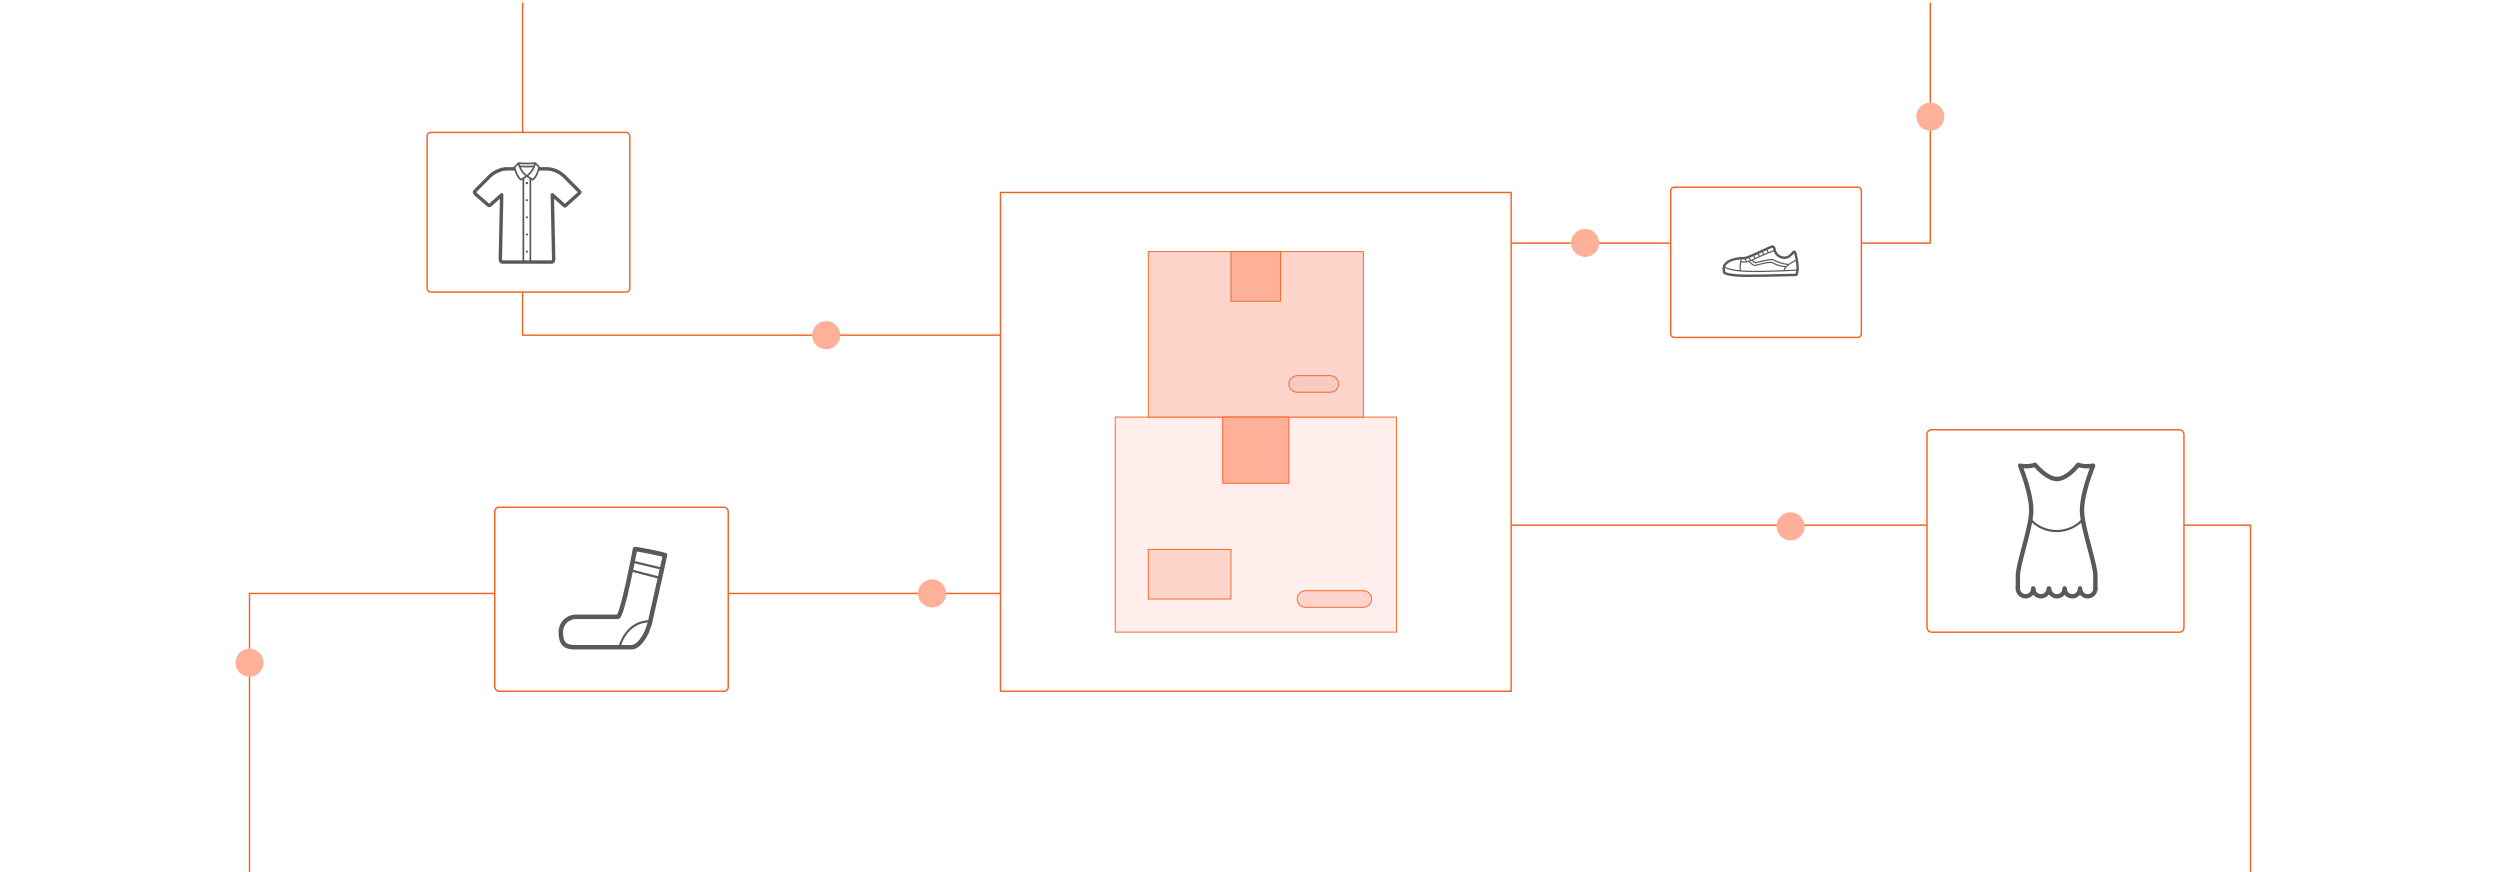 <?xml version="1.0" encoding="UTF-8"?><svg id="Layer_1" xmlns="http://www.w3.org/2000/svg" xmlns:xlink="http://www.w3.org/1999/xlink" viewBox="0 0 860 300"><defs><filter id="drop-shadow-5" filterUnits="userSpaceOnUse"><feOffset dx="2" dy="2"/><feGaussianBlur result="blur" stdDeviation="3"/><feFlood flood-color="#333" flood-opacity=".09"/><feComposite in2="blur" operator="in"/><feComposite in="SourceGraphic"/></filter><filter id="drop-shadow-6" filterUnits="userSpaceOnUse"><feOffset dx="2" dy="2"/><feGaussianBlur result="blur-2" stdDeviation="3"/><feFlood flood-color="#333" flood-opacity=".09"/><feComposite in2="blur-2" operator="in"/><feComposite in="SourceGraphic"/></filter><filter id="drop-shadow-7" filterUnits="userSpaceOnUse"><feOffset dx="2" dy="2"/><feGaussianBlur result="blur-3" stdDeviation="3"/><feFlood flood-color="#333" flood-opacity=".09"/><feComposite in2="blur-3" operator="in"/><feComposite in="SourceGraphic"/></filter><filter id="drop-shadow-8" filterUnits="userSpaceOnUse"><feOffset dx="2" dy="2"/><feGaussianBlur result="blur-4" stdDeviation="3"/><feFlood flood-color="#333" flood-opacity=".09"/><feComposite in2="blur-4" operator="in"/><feComposite in="SourceGraphic"/></filter><filter id="drop-shadow-9" filterUnits="userSpaceOnUse"><feOffset dx="2" dy="2"/><feGaussianBlur result="blur-5" stdDeviation="3"/><feFlood flood-color="#333" flood-opacity=".09"/><feComposite in2="blur-5" operator="in"/><feComposite in="SourceGraphic"/></filter></defs><rect y="0" width="860" height="300" rx="5" ry="5" fill="#fff" stroke-width="0"/><polyline points="179.787 .911 179.787 115.294 377.915 115.294" fill="none" stroke="#f26322" stroke-miterlimit="1.569" stroke-width=".5"/><polyline points="497.043 83.634 664.03 83.634 664.03 .911" fill="none" stroke="#f26322" stroke-miterlimit="1.569" stroke-width=".5"/><polyline points="497.043 180.655 774.17 180.655 774.17 300" fill="none" stroke="#f26322" stroke-miterlimit="1.569" stroke-width=".5"/><polyline points="359.532 204.145 85.83 204.145 85.83 300" fill="none" stroke="#f26322" stroke-miterlimit="1.569" stroke-width=".5"/><g filter="url(#drop-shadow-5)"><rect x="342.17" y="64.213" width="175.66" height="171.575" fill="#fff" stroke="#f26322" stroke-miterlimit="1.569" stroke-width=".5"/><g id="product_stack"><rect x="381.627" y="141.464" width="96.746" height="73.983" fill="#ffeeeb" stroke="#f26322" stroke-miterlimit="1.569" stroke-width=".319"/><rect x="393.005" y="84.553" width="73.989" height="56.912" fill="#ffd4ca" stroke="#f26322" stroke-miterlimit="1.569" stroke-width=".319"/><rect x="421.461" y="84.553" width="17.077" height="17.071" fill="#ffb098" stroke="#f26322" stroke-miterlimit="1.569" stroke-width=".319"/><rect x="418.618" y="141.464" width="22.764" height="22.763" fill="#ffb098" stroke="#f26322" stroke-miterlimit="1.569" stroke-width=".319"/><rect x="393.005" y="186.991" width="28.456" height="17.071" fill="#ffd4ca" stroke="#f26322" stroke-miterlimit="1.569" stroke-width=".319"/><path d="M466.992,206.911h-19.919c-1.571,0-2.845-1.274-2.845-2.845s1.274-2.845,2.845-2.845h19.919c1.571,0,2.845,1.274,2.845,2.845s-1.274,2.845-2.845,2.845Z" fill="#ffd4ca" stroke="#f26322" stroke-miterlimit="1.569" stroke-width=".319"/><path d="M455.61,132.927h-11.382c-1.571,0-2.845-1.274-2.845-2.845s1.274-2.845,2.845-2.845h11.382c1.571,0,2.845,1.274,2.845,2.845s-1.274,2.845-2.845,2.845Z" fill="#f7cbc1" stroke="#f26322" stroke-miterlimit="1.569" stroke-width=".319"/></g></g><g filter="url(#drop-shadow-6)"><rect x="144.93" y="43.54" width="69.715" height="54.927" rx="1.259" ry="1.259" fill="#fff" stroke="#f26322" stroke-miterlimit="1.569" stroke-width=".5"/><path d="M187.654,88.735h-16.734c-1.391,0-1.391-1.338-1.391-1.981l.435-20.407-2.959,2.656c-.147.148-.623.495-1.357.041-.294-.182-.564-.452-.76-.648l-3.327-2.87c-.445-.443-1.399-1.397-.622-2.175l4.378-4.378c.292-.355,2.99-3.487,7.236-3.487h2.574v1.18h-2.574c-3.842,0-6.311,3.039-6.335,3.07-.014.017-.029.034-.044.049l-4.306,4.306c.101.173.377.45.492.564l3.328,2.871c.147.145.434.431.608.53l3.895-3.498c.175-.158.427-.196.64-.097.214.098.349.314.344.549l-.464,21.755c0,.176,0,.676.083.775-.001.001.037.012.128.013h16.734c.084,0,.125-.013.134-.018.077-.094.077-.594.077-.783l-.464-21.742c-.005-.235.13-.451.344-.549.213-.098.465-.06.64.097l3.939,3.536,4.416-3.971-4.339-4.339c-.015-.015-.03-.032-.043-.048-.025-.031-2.512-3.071-6.336-3.071h-2.619v-1.18h2.619c4.245,0,6.943,3.132,7.236,3.487l4.378,4.378c.589.59.589.965.005,1.55l-4.562,4.102c-.217.219-.421.423-.755.423s-.537-.204-.773-.44l-2.94-2.639.435,20.394c0,.656,0,1.993-1.391,1.993Z" fill="#58595b" stroke-width="0"/><rect x="177.743" y="59.18" width=".59" height="28.965" fill="#58595b" stroke-width="0"/><rect x="180.153" y="59.18" width=".59" height="28.965" fill="#58595b" stroke-width="0"/><path d="M179.614,60.981c0,.207-.168.375-.375.375-.207,0-.374-.168-.374-.375,0-.207.168-.375.374-.375.207,0,.375.168.375.375Z" fill="#58595b" stroke-width="0"/><path d="M179.614,60.981c0,.207-.168.375-.375.375-.207,0-.374-.168-.374-.375,0-.207.168-.375.374-.375.207,0,.375.168.375.375Z" fill="#58595b" stroke-width="0"/><path d="M179.614,66.881c0,.207-.168.375-.375.375-.207,0-.374-.168-.374-.375,0-.207.168-.375.374-.375.207,0,.375.168.375.375Z" fill="#58595b" stroke-width="0"/><path d="M179.614,72.782c0,.207-.168.375-.375.375-.207,0-.374-.168-.374-.375,0-.207.168-.375.374-.375.207,0,.375.168.375.375Z" fill="#58595b" stroke-width="0"/><path d="M179.614,78.683c0,.207-.168.375-.375.375-.207,0-.374-.168-.374-.375,0-.207.168-.375.374-.375.207,0,.375.168.375.375Z" fill="#58595b" stroke-width="0"/><path d="M179.614,84.584c0,.207-.168.375-.375.375-.207,0-.374-.168-.374-.375,0-.207.168-.375.374-.375.207,0,.375.168.375.375Z" fill="#58595b" stroke-width="0"/><path d="M179.367,55.61c-1.459,0-2.571-.101-2.588-.102l.055-.588c.024.002,2.475.223,4.85 0l.055.587c-.815.077-1.637.102-2.372.102Z" fill="#58595b" stroke-width="0"/><path d="M179.319,54.549c-1.724,0-2.973-.126-2.991-.128l.06-.587c.027.003,2.779.28,5.744,0l.055.587c-1.013.096-2.001.128-2.869.128Z" fill="#58595b" stroke-width="0"/><path d="M177.257,60.12c-.043,0-.087-.009-.127-.029-.065-.031-1.608-.806-2.393-4.549-.02-.096.009-.196.077-.266l1.314-1.354c.075-.077.188-.108.291-.078.104.029.184.114.208.219.006.028.652,2.796,2.77,4.218.082.055.131.147.131.246-.001.099-.05.191-.133.245l-1.976,1.299c-.049.032-.105.048-.162.048ZM175.347,55.574c.588,2.669,1.56,3.629,1.909,3.898l1.458-.959c-1.519-1.194-2.241-2.953-2.519-3.813l-.848.874Z" fill="#58595b" stroke-width="0"/><path d="M181.222,60.12c-.057,0-.113-.016-.162-.048l-1.975-1.3c-.082-.054-.132-.146-.133-.245-.001-.099.048-.191.131-.246,2.118-1.422,2.763-4.19,2.77-4.218.024-.105.104-.19.208-.219.104-.03.216.001.292.078l1.313,1.354c.068.07.097.17.077.266-.784,3.743-2.327,4.518-2.393,4.549-.04.019-.084.029-.127.029ZM179.765,58.513l1.457.959c.35-.269,1.322-1.229,1.909-3.898l-.848-.874c-.278.86-1,2.619-2.519,3.813Z" fill="#58595b" stroke-width="0"/></g><g filter="url(#drop-shadow-7)"><rect x="660.88" y="145.832" width="88.398" height="69.647" rx="1.596" ry="1.596" fill="#fff" stroke="#f26322" stroke-miterlimit="1.569" stroke-width=".5"/><path d="M692.148,201.232c-.417,0-.756-.338-.756-.756v-4.347c0-2.098.953-5.688,2.056-9.844,1.2-4.521,2.56-9.643,2.56-12.783,0-5.776-3.744-14.945-3.781-15.037-.106-.259-.061-.556.118-.771.179-.214.462-.314.737-.257.027.006,2.756.562,4.677-.258.312-.134.674-.042.887.223.037.046,3.746,4.624,6.958,4.624.417,0,.756.338.756.756s-.339.756-.756.756c-3.315,0-6.696-3.529-7.784-4.771-1.296.412-2.719.41-3.722.329,1.041,2.746,3.422,9.556,3.422,14.405,0,3.336-1.327,8.335-2.61,13.17-1.031,3.885-2.006,7.556-2.006,9.457v4.347c0,.418-.339.756-.756.756Z" fill="#58595b" stroke-width="0"/><path d="M718.816,201.232c-.417,0-.756-.338-.756-.756v-4.347c0-1.9-.974-5.571-2.006-9.457-1.283-4.835-2.61-9.834-2.61-13.17,0-4.85,2.381-11.659,3.422-14.405-1,.081-2.414.083-3.706-.324-1.049,1.266-4.248,4.766-7.557,4.766-.417,0-.756-.338-.756-.756s.339-.756.756-.756c2.66,0,5.739-3.325,6.701-4.606.21-.278.58-.378.901-.241,1.922.821,4.651.264,4.677.258.276-.058.558.042.737.257.179.215.224.512.118.771-.038.092-3.781,9.262-3.781,15.037,0,3.139,1.36,8.262,2.56,12.783,1.103,4.157,2.056,7.746,2.056,9.844v4.347c0,.418-.339.756-.756.756Z" fill="#58595b" stroke-width="0"/><path d="M705.48,181.064c-3.223,0-6.446-1.227-8.9-3.68-.148-.148-.148-.387,0-.535s.387-.148.534,0c4.612,4.611,12.117,4.612,16.729,0,.148-.148.387-.148.535,0s.148.387,0,.535c-2.453,2.453-5.676,3.68-8.899,3.68Z" fill="#58595b" stroke-width="0"/><path d="M694.794,203.878c-1.876,0-3.402-1.526-3.402-3.402,0-.418.339-.756.756-.756s.756.338.756.756c0,1.042.848,1.89,1.89,1.89s1.89-.848,1.89-1.89c0-.418.339-.756.756-.756s.756.338.756.756c0,1.876-1.526,3.402-3.402,3.402Z" fill="#58595b" stroke-width="0"/><path d="M700.086,203.878c-1.876,0-3.402-1.526-3.402-3.402,0-.418.339-.756.756-.756s.756.338.756.756c0,1.042.848,1.89,1.89,1.89s1.89-.848,1.89-1.89c0-.418.339-.756.756-.756s.756.338.756.756c0,1.876-1.526,3.402-3.402,3.402Z" fill="#58595b" stroke-width="0"/><path d="M705.586,203.878c-1.876,0-3.402-1.526-3.402-3.402,0-.418.339-.756.756-.756s.756.338.756.756c0,1.042.848,1.89,1.89,1.89s1.89-.848,1.89-1.89c0-.418.339-.756.756-.756s.756.338.756.756c0,1.876-1.526,3.402-3.402,3.402Z" fill="#58595b" stroke-width="0"/><path d="M710.878,203.878c-1.876,0-3.402-1.526-3.402-3.402,0-.418.339-.756.756-.756s.756.338.756.756c0,1.042.848,1.89,1.89,1.89s1.89-.848,1.89-1.89c0-.418.339-.756.756-.756s.756.338.756.756c0,1.876-1.526,3.402-3.402,3.402Z" fill="#58595b" stroke-width="0"/><path d="M716.169,203.878c-1.876,0-3.402-1.526-3.402-3.402,0-.418.339-.756.756-.756s.756.338.756.756c0,1.042.848,1.89,1.89,1.89s1.89-.848,1.89-1.89c0-.418.339-.756.756-.756s.756.338.756.756c0,1.876-1.526,3.402-3.402,3.402Z" fill="#58595b" stroke-width="0"/></g><g filter="url(#drop-shadow-8)"><rect x="168.191" y="172.502" width="80.323" height="63.285" rx="1.45" ry="1.45" fill="#fff" stroke="#f26322" stroke-miterlimit="1.569" stroke-width=".5"/><path d="M215.252,221.413h-19.111c-3.037,0-6.002-.464-6.002-6.003,0-3.31,2.692-6.003,6.002-6.003h14.117c1.443-2.15,5.198-21.046,5.414-22.592.038-.356.33-.706.84-.706.764,0,5.131.882,5.626.982,5.399,1.095,5.399,1.155,5.399,1.883,0,.109,0,.312-5.265,23.648l-.024.086-1.038,2.958c-.285.642-2.665,5.747-5.958,5.747ZM196.141,210.95c-2.459,0-4.46,2.001-4.46,4.46,0,4.16,1.685,4.46,4.46,4.46h19.111c1.944,0,3.97-3.537,4.526-4.776l.999-2.855c1.287-5.704,4.418-19.611,5.097-22.753-1.751-.447-6.98-1.499-8.797-1.771-.347,1.917-1.319,6.814-2.264,11.069-2.702,12.165-3.516,12.165-4.303,12.165h-14.369Z" fill="#58595b" stroke-width="0"/><path d="M211.461,220.728l-.752-.171c.021-.093,2.205-9.264,11.077-9.264v.771c-8.25,0-10.244,8.31-10.325,8.663Z" fill="#58595b" stroke-width="0"/><rect x="219.995" y="187.577" width=".771" height="9.571" transform="translate(-17.986 361.927) rotate(-76.543)" fill="#58595b" stroke-width="0"/><rect x="219.726" y="190.742" width=".771" height="9.572" transform="translate(-24.287 359.69) rotate(-75.504)" fill="#58595b" stroke-width="0"/></g><g filter="url(#drop-shadow-9)"><rect x="572.72" y="62.395" width="65.578" height="51.667" rx="1.184" ry="1.184" fill="#fff" stroke="#f26322" stroke-miterlimit="1.569" stroke-width=".5"/><path d="M599.548,93.284c-1.397,0-2.549-.017-3.264-.06-5.49-.33-5.583-1.244-5.614-1.544-.007-.07-.02-.156-.034-.253-.075-.522-.188-1.31.053-2.005l.002.001c.225-.6,1.506-3.044,7.431-3.044.684-.023,6.054-2.506,7.818-3.322.88-.407,1.076-.497,1.147-.52l.058-.021c.204-.077.63-.237,1.047.003.338.194.55.582.651,1.184.25,1.497,1.507,2.543,3.057,2.543h.003c1.496-.001,2.642-1.725,2.654-1.742.05-.072.287-.381.665-.347.191.016.461.125.666.555.419.878,1.028,4.715.898,5.631-.109,2.556-.626,2.616-.875,2.644-.016.002-.032.003-.048.003-.146,0-.833.017-1.873.043-3.345.083-10.087.251-14.442.251ZM591.498,91.527c.221.19,1.423.653,4.837.858,2.909.175,13.228-.082,17.635-.193.821-.021,1.425-.035,1.72-.041.112-.287.227-1.095.259-1.868.001-.018.003-.036.006-.054.109-.631-.421-4.22-.803-5.111-.358.482-1.588,1.965-3.248,1.966h-.004c-1.968,0-3.565-1.333-3.884-3.244-.08-.48-.216-.58-.242-.596-.073-.042-.235.019-.332.055-.034.013-.065.025-.092.033-.059.023-.521.237-1.056.484-5.29,2.446-7.581,3.399-8.171,3.399-5.864,0-6.651,2.509-6.657,2.534l-0-0c-.149.495-.058,1.131.003,1.556.012.081.022.154.03.22Z" fill="#58595b" stroke-width="0"/><path d="M596.978,91.429c-.142-.002-.266-.066-.36-.183-.548-.685.033-3.626.155-4.208l.411.086c-.286,1.368-.549,3.471-.238,3.86.02.025.03.025.038.025l-.006.42Z" fill="#58595b" stroke-width="0"/><path d="M597.597,88.35c-.114,0-.233-0-.359-.001l-.449-.001v-.42l.451.001c1.966.007,2.171.007,5.138-1.486,2.283-1.15,5.946-2.437,5.983-2.45l.139.396c-.036.013-3.674,1.291-5.933,2.428-2.865,1.442-3.273,1.532-4.969,1.532Z" fill="#58595b" stroke-width="0"/><path d="M612.355,89.965c-3.065-.282-4.728-1.393-4.797-1.44-.632-.324-3.194.341-4.57.699-.614.16-1.058.275-1.269.298-.802.091-2.002-1.285-2.135-1.442l.32-.272c.449.528,1.327,1.344,1.77,1.297.181-.02.657-.143,1.209-.286,2.158-.56,4.154-1.031,4.89-.652.038.024,1.674,1.11,4.622,1.382l-.038.418Z" fill="#58595b" stroke-width="0"/><path d="M613.239,89.19c-3.046-.271-5.183-1.554-5.272-1.608-.637-.315-3.186.324-4.556.669-.613.154-1.056.266-1.266.288-.819.094-1.578-.855-1.61-.895l.329-.261c.177.223.745.787,1.237.738.181-.019.657-.139,1.208-.278,2.145-.54,4.13-.993,4.861-.629.036.021,2.163,1.295,5.107,1.557l-.037.418Z" fill="#58595b" stroke-width="0"/><path d="M611.533,91.142c-.002-2.027,4.377-3.83,4.563-3.905l.158.389c-1.197.487-4.303,2.067-4.302,3.517h-.42Z" fill="#58595b" stroke-width="0"/><path d="M602.013,91.603c-10.471,0-11.096-1.79-11.133-2.01l.41-.086c.007.02.814,1.976,13.58,1.635,10.146-.271,11.408-.476,11.553-.532l.034.087.013-.156c.261.035.273.202.27.253-.013.262-.023.452-11.858.768-1.029.028-1.985.04-2.868.04Z" fill="#58595b" stroke-width="0"/><rect x="605.783" y="83.569" width=".42" height="1.484" transform="translate(30.662 292.469) rotate(-27.811)" fill="#58595b" stroke-width="0"/><rect x="604.21" y="84.225" width=".42" height="1.484" transform="translate(30.179 291.826) rotate(-27.812)" fill="#58595b" stroke-width="0"/><rect x="602.745" y="84.881" width=".42" height="1.484" transform="translate(29.699 291.204) rotate(-27.811)" fill="#58595b" stroke-width="0"/><rect x="601.233" y="85.537" width=".42" height="1.484" transform="translate(29.218 290.574) rotate(-27.811)" fill="#58595b" stroke-width="0"/><rect x="599.651" y="86.192" width=".42" height="1.484" transform="translate(28.73 289.911) rotate(-27.811)" fill="#58595b" stroke-width="0"/><rect x="598.22" y="86.552" width=".42" height="1.483" transform="translate(28.447 289.428) rotate(-27.825)" fill="#58595b" stroke-width="0"/></g><circle cx="284.205" cy="115.294" r="4.838" fill="#ffb098" stroke-width="0"/><circle cx="320.63" cy="204.145" r="4.838" fill="#ffb098" stroke-width="0"/><circle cx="85.83" cy="227.975" r="4.838" fill="#ffb098" stroke-width="0"/><circle cx="545.275" cy="83.557" r="4.838" fill="#ffb098" stroke-width="0"/><circle cx="615.969" cy="181.064" r="4.838" fill="#ffb098" stroke-width="0"/><circle cx="664.03" cy="40.128" r="4.838" fill="#ffb098" stroke-width="0"/></svg>